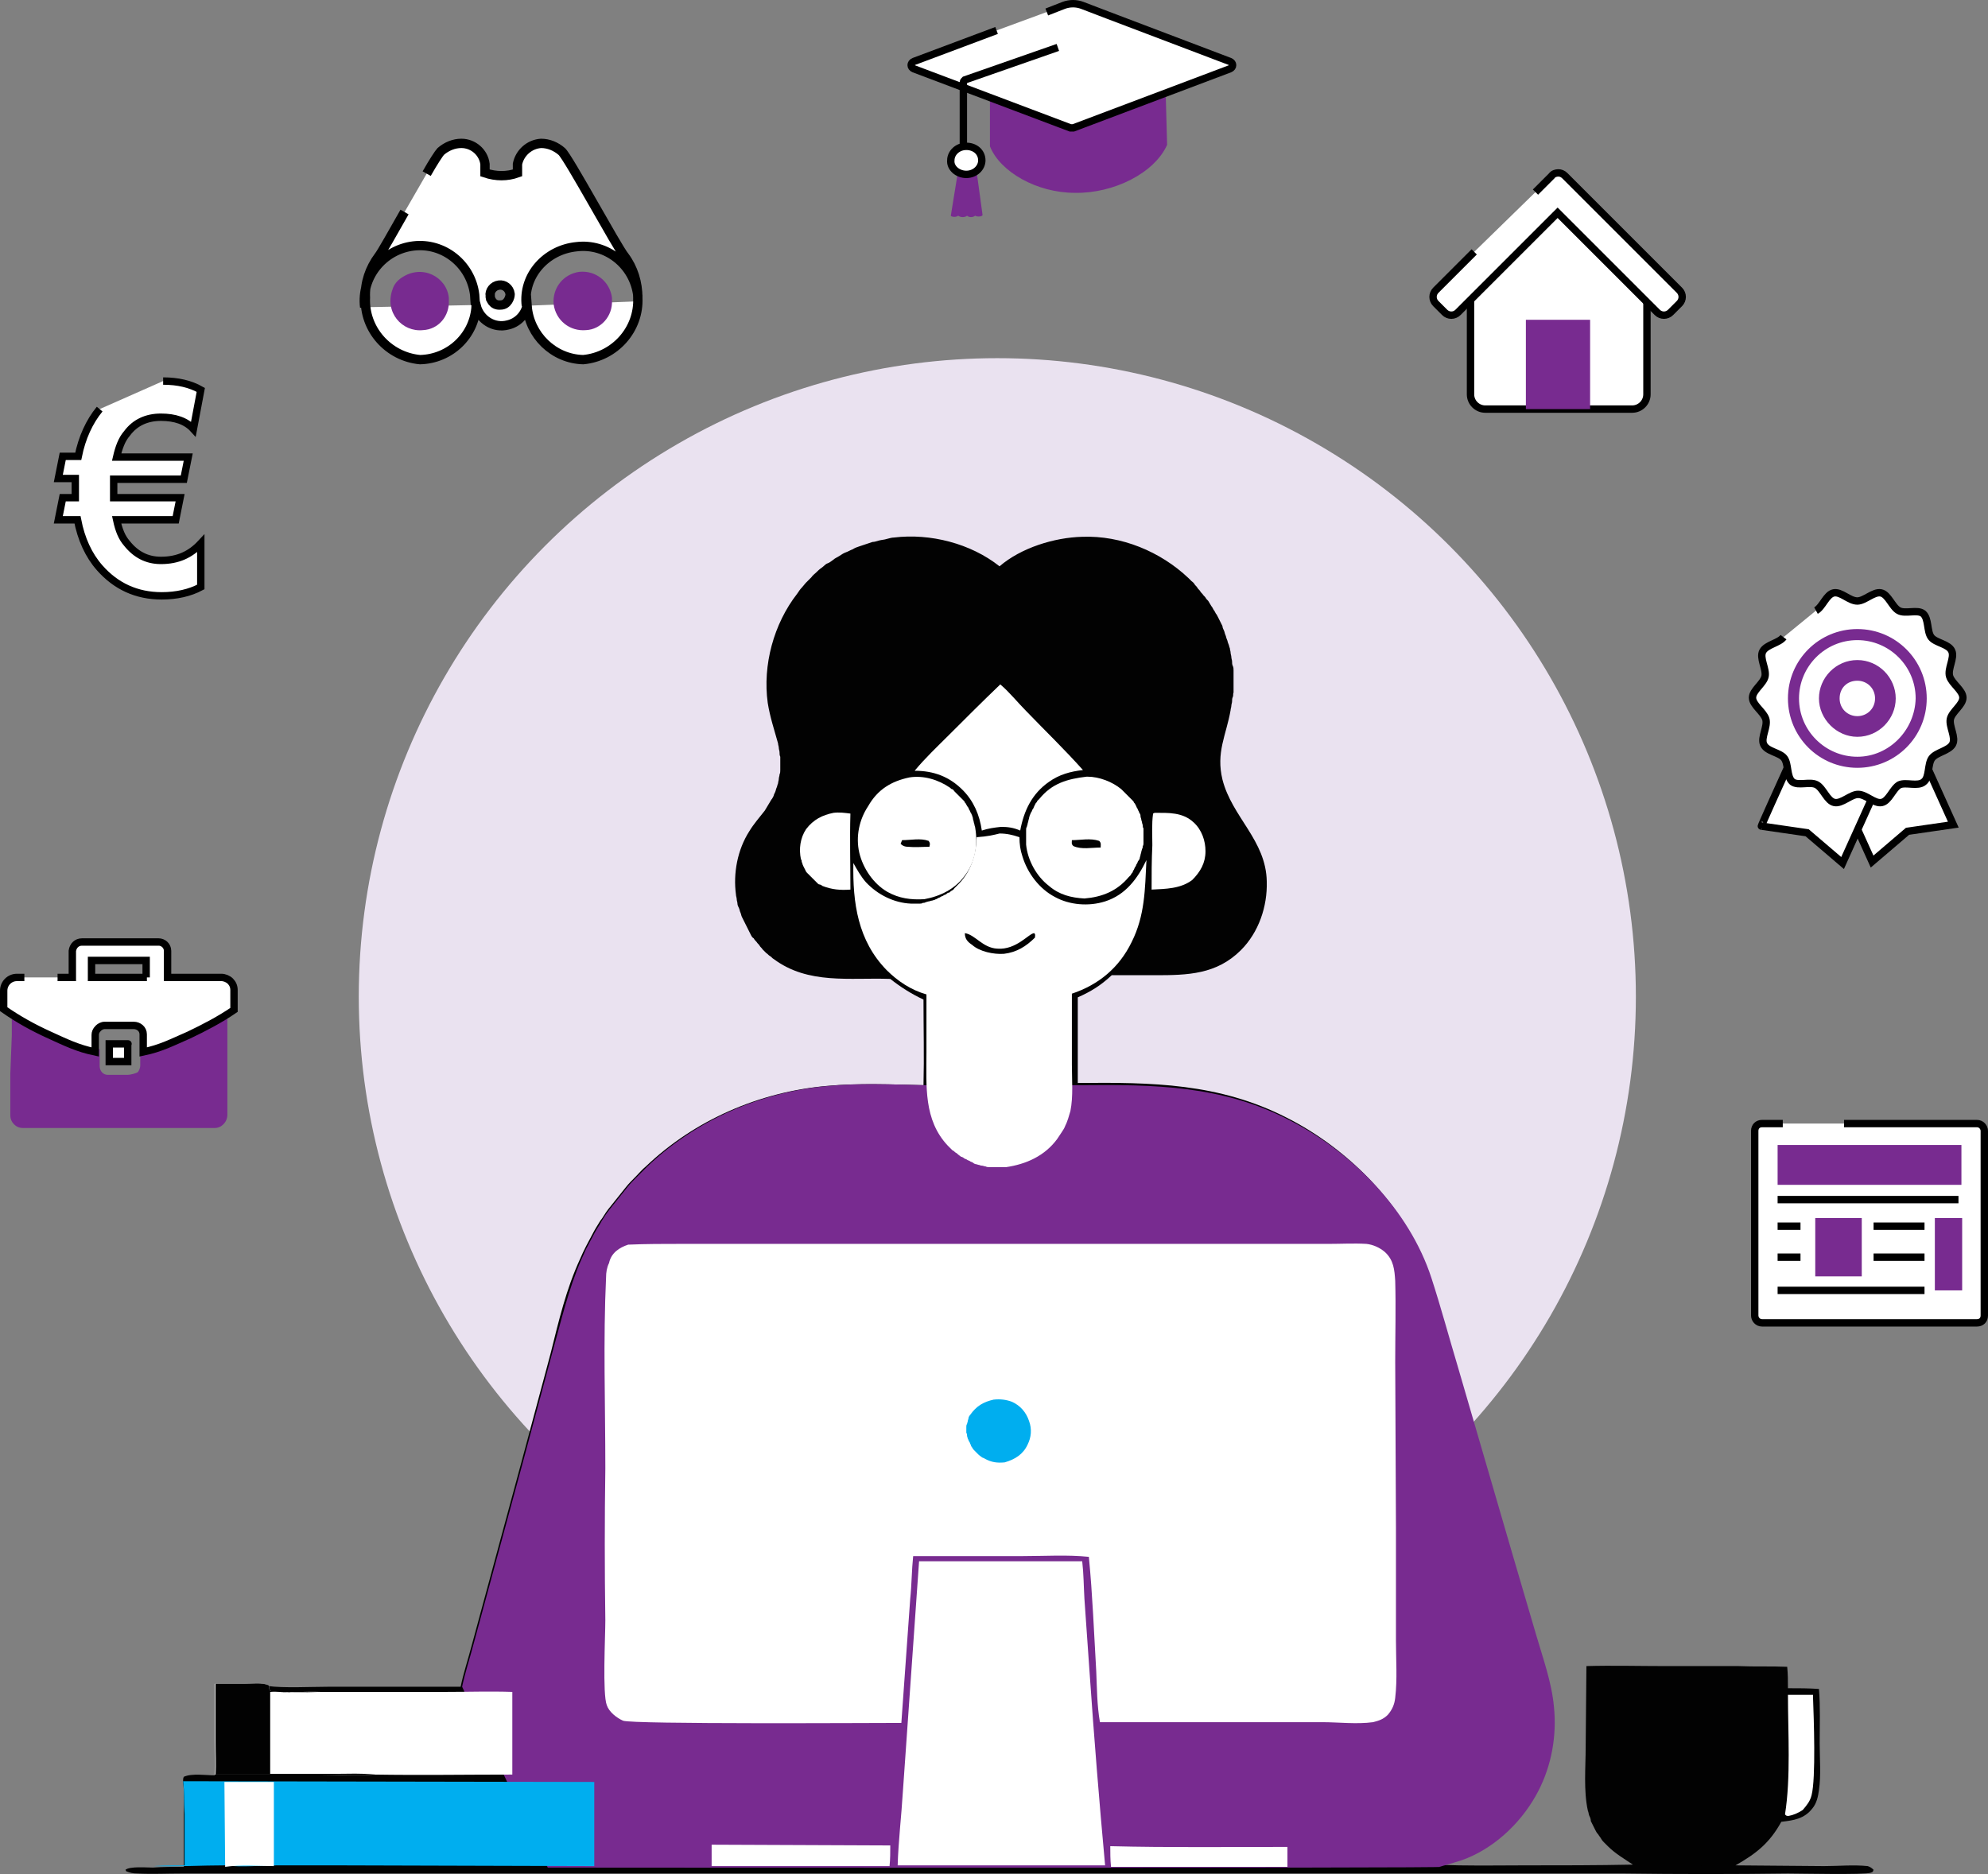 <?xml version="1.0" encoding="UTF-8" standalone="no"?>
<!-- Generator: Adobe Illustrator 22.0.1, SVG Export Plug-In . SVG Version: 6.00 Build 0)  -->

<svg
   version="1.1"
   id="Layer_1"
   x="0px"
   y="0px"
   viewBox="0 0 269.3 253.901"
   xml:space="preserve"
   width="269.3"
   height="253.901"
   xmlns="http://www.w3.org/2000/svg"
   xmlns:svg="http://www.w3.org/2000/svg"><rect x="0" y="0" width="269.3" height="253.901" fill="#808080" stroke="none"/><defs
   id="defs746" />
<style
   type="text/css"
   id="style1">
	.st0{fill:#EAE2F0;}
	.st1{fill:#E1F4FD;}
	.st2{fill:#FFFFFF;}
	.st3{font-family:'Gantari-Bold';}
	.st4{font-size:30px;}
	.st5{fill:none;}
	.st6{font-family:'Gantari-Regular';}
	.st7{font-size:14px;}
	.st8{font-family:'Gantari-SemiBold';}
	.st9{fill:#782B90;}
	.st10{font-size:24px;}
	.st11{font-size:16px;}
	.st12{font-family:'Gantari-Medium';}
	.st13{font-family:'AlbertSans-MediumItalic';}
	.st14{font-size:16.894px;}
	.st15{fill:url(#SVGID_1_);}
	.st16{fill:url(#SVGID_2_);}
	.st17{fill:url(#SVGID_3_);}
	.st18{fill:url(#SVGID_4_);}
	.st19{fill:#231F20;}
	.st20{font-family:'Gantari-BoldItalic';}
	.st21{fill:#10101A;}
	.st22{fill:#00AEEF;}
	.st23{font-size:11.419px;}
	.st24{clip-path:url(#SVGID_6_);fill:#FFFFFF;}
	.st25{clip-path:url(#SVGID_6_);}
	.st26{fill:#020202;}
	.st27{fill:#EAEBF6;}
	.st28{clip-path:url(#SVGID_8_);}
	.st29{fill:#23A9E1;}
	.st30{font-size:18px;}
	.st31{fill:#BCBEC0;}
	.st32{font-size:12px;}
	.st33{font-size:13px;}
	.st34{fill:#FFFFFF;stroke:#000000;stroke-width:0.715;stroke-miterlimit:10;}
	.st35{fill:#FFFFFF;stroke:#000000;stroke-width:0.696;stroke-miterlimit:10;}
	.st36{fill:#010101;}
	.st37{fill:#FFFFFF;stroke:#000000;stroke-width:0.931;stroke-miterlimit:10;}
	.st38{fill-rule:evenodd;clip-rule:evenodd;fill:#FFFFFF;stroke:#000000;stroke-miterlimit:10;}
	.st39{fill-rule:evenodd;clip-rule:evenodd;fill:#782B90;}
	.st40{fill:#FFFFFF;stroke:#000000;stroke-width:0.71;stroke-miterlimit:10;}
	.st41{fill:#FFFFFF;stroke:#000000;stroke-miterlimit:10;}
	.st42{fill:#FFFFFF;stroke:#000000;stroke-width:0.696;stroke-miterlimit:10;}
	.st43{fill:none;stroke:#000000;stroke-miterlimit:10;}
	.st44{fill:#FFFFFF;stroke:#000000;stroke-width:1.263;stroke-miterlimit:10;}
	.st45{fill:#FFFFFF;stroke:#000000;stroke-linecap:round;stroke-linejoin:round;stroke-miterlimit:10;}
	.st46{fill:none;stroke:#782B90;stroke-width:2;stroke-miterlimit:10;}
	.st47{fill:#FFFFFF;stroke:#000000;stroke-linejoin:round;stroke-miterlimit:10;}
	.st48{fill:#F7F6FB;}
	.st49{fill:#FFFFFF;stroke:#000000;stroke-width:0.224;stroke-miterlimit:10;}
	.st50{fill:#FFFFFF;stroke:#000000;stroke-width:0.447;stroke-miterlimit:10;}
</style>

























































































<g
   id="g750"
   transform="translate(-208,-3561.774)"><circle
     class="st0"
     cx="343.1"
     cy="3696.8"
     r="86.5"
     id="circle346" /><g
     id="g367">
	<path
   class="st26"
   d="m 461,3814.6 c -1.9,-0.2 -4,0 -5.9,0 l -12,-0.1 c 2.8,-1.6 4.6,-3 6.2,-5.9 1.7,-0.2 3.1,-0.4 4.2,-1.8 0.6,-0.7 0.8,-1.7 0.9,-2.5 0.3,-2 0.1,-4.3 0.1,-6.3 0,-2.4 0.1,-5 -0.1,-7.4 -1.4,-0.1 -2.8,-0.1 -4.2,-0.1 0,-1 0,-1.9 -0.1,-2.9 -2.2,-0.1 -4.4,0 -6.6,-0.1 h -4.9 c -0.9,0 -1.8,0 -2.8,0 h -0.4 -1.8 c -3.6,0 -7.2,-0.1 -10.7,0 l -0.1,11 c 0,2.7 -0.3,5.9 0.3,8.6 0.1,0.2 0.1,0.5 0.2,0.7 0.1,0.2 0.2,0.4 0.2,0.7 0.1,0.2 0.2,0.4 0.3,0.6 0.1,0.2 0.2,0.4 0.3,0.6 0.1,0.2 0.2,0.4 0.4,0.6 0.1,0.2 0.3,0.4 0.4,0.6 0.1,0.2 0.3,0.4 0.4,0.5 0.2,0.2 0.3,0.3 0.5,0.5 1,1 2.2,1.7 3.4,2.5 -4.9,0.1 -9.8,0.1 -14.8,0.1 -3.9,0 -7.8,0.1 -11.7,-0.1 1.3,-0.4 2.6,-0.7 3.8,-1.2 4.1,-1.7 7.6,-5.2 9.6,-9.1 1.8,-3.5 2.4,-7.5 2.1,-11.4 -0.3,-3.3 -1.5,-6.5 -2.4,-9.7 l -3.2,-10.9 -7.4,-25.4 c -1.2,-4 -2.3,-8.1 -3.6,-12.1 -3,-9.2 -10.8,-17.1 -19.3,-21.4 -9.2,-4.7 -18.3,-4.8 -28.3,-4.7 v -11.6 c 1.8,-0.8 3.1,-1.6 4.6,-3 2,0 3.9,0 5.9,0 4.4,0 8.3,-0.1 11.6,-3.4 2.4,-2.4 3.6,-5.9 3.5,-9.3 -0.1,-5.6 -4.7,-8.7 -6,-13.8 -0.9,-3.7 0.5,-6 1.1,-9.4 0,-0.2 0.1,-0.4 0.1,-0.6 0,-0.2 0.1,-0.4 0.1,-0.6 0,-0.2 0,-0.4 0.1,-0.6 0.1,-0.2 0,-0.4 0.1,-0.6 0,-0.2 0,-0.4 0,-0.6 0,-0.2 0,-0.4 0,-0.6 0,-0.2 0,-0.4 0,-0.6 0,-0.2 0,-0.4 0,-0.6 0,-0.2 0,-0.4 0,-0.6 0,-0.2 0,-0.4 -0.1,-0.6 -0.1,-0.2 -0.1,-0.4 -0.1,-0.6 0,-0.2 -0.1,-0.4 -0.1,-0.6 0,-0.2 -0.1,-0.4 -0.1,-0.6 0,-0.2 -0.1,-0.4 -0.1,-0.6 -0.1,-0.2 -0.1,-0.4 -0.2,-0.6 -0.1,-0.2 -0.1,-0.4 -0.2,-0.6 -0.1,-0.2 -0.1,-0.4 -0.2,-0.6 -0.1,-0.2 -0.1,-0.4 -0.2,-0.6 -0.1,-0.2 -0.2,-0.4 -0.2,-0.6 -0.1,-0.2 -0.2,-0.4 -0.3,-0.6 -0.1,-0.2 -0.2,-0.4 -0.3,-0.6 -0.1,-0.2 -0.2,-0.4 -0.3,-0.5 -0.1,-0.2 -0.2,-0.4 -0.3,-0.5 -0.1,-0.2 -0.2,-0.4 -0.3,-0.5 -0.1,-0.2 -0.2,-0.3 -0.3,-0.5 -0.1,-0.2 -0.2,-0.3 -0.4,-0.5 -0.1,-0.2 -0.2,-0.3 -0.4,-0.5 -0.1,-0.2 -0.3,-0.3 -0.4,-0.5 -0.1,-0.2 -0.3,-0.3 -0.4,-0.5 -0.1,-0.2 -0.3,-0.3 -0.4,-0.5 -0.1,-0.2 -0.3,-0.3 -0.4,-0.4 -0.1,-0.1 -0.3,-0.3 -0.4,-0.4 -3.8,-3.6 -9.1,-5.8 -14.4,-5.6 -3.8,0.1 -8.3,1.5 -11.2,4 -3.9,-3.1 -9.4,-4.5 -14.3,-3.9 -0.3,0 -0.6,0.1 -1,0.2 -0.3,0.1 -0.6,0.1 -1,0.2 -0.4,0.1 -0.6,0.2 -0.9,0.2 -0.3,0.1 -0.6,0.2 -0.9,0.3 -0.3,0.1 -0.6,0.2 -0.9,0.3 -0.3,0.1 -0.6,0.2 -0.9,0.4 -0.3,0.1 -0.6,0.3 -0.9,0.4 -0.3,0.1 -0.6,0.3 -0.9,0.5 -0.3,0.2 -0.6,0.3 -0.8,0.5 -0.3,0.2 -0.5,0.4 -0.8,0.5 -0.3,0.1 -0.5,0.4 -0.8,0.6 -0.3,0.2 -0.5,0.4 -0.7,0.6 -0.2,0.2 -0.5,0.4 -0.7,0.7 -0.2,0.2 -0.5,0.5 -0.7,0.7 -0.2,0.2 -0.4,0.5 -0.6,0.7 -0.2,0.2 -0.4,0.5 -0.6,0.8 -3.2,4.1 -4.7,9.7 -4,14.8 0.3,1.9 0.9,3.7 1.4,5.5 0,0.2 0.1,0.4 0.1,0.6 0,0.2 0.1,0.4 0.1,0.6 0,0.2 0,0.4 0.1,0.6 0,0.2 0,0.4 0,0.6 0,0.2 0,0.4 0,0.6 0,0.2 0,0.4 0,0.6 0,0.2 0,0.4 -0.1,0.6 0,0.2 -0.1,0.4 -0.1,0.6 0,0.2 -0.1,0.4 -0.1,0.6 -0.1,0.2 -0.1,0.4 -0.2,0.6 -0.1,0.2 -0.1,0.4 -0.2,0.6 -0.1,0.2 -0.2,0.4 -0.2,0.5 -0.1,0.2 -0.2,0.4 -0.3,0.5 -0.1,0.2 -0.2,0.3 -0.3,0.5 -0.1,0.2 -0.2,0.3 -0.3,0.5 -0.1,0.2 -0.2,0.3 -0.3,0.5 -0.7,0.9 -1.5,1.8 -2.1,2.8 -1.6,2.5 -2.2,5.7 -1.8,8.6 0,0.2 0.1,0.4 0.1,0.6 0,0.2 0.1,0.4 0.1,0.6 0,0.2 0.1,0.4 0.2,0.6 0.1,0.2 0.1,0.4 0.2,0.6 0.1,0.2 0.1,0.4 0.2,0.6 0.1,0.2 0.2,0.4 0.3,0.6 0.1,0.2 0.2,0.4 0.3,0.6 0.1,0.2 0.2,0.4 0.3,0.6 0.1,0.2 0.2,0.4 0.3,0.6 0.1,0.2 0.2,0.4 0.4,0.5 0.1,0.2 0.3,0.4 0.4,0.5 0.1,0.2 0.3,0.3 0.4,0.5 0.1,0.2 0.3,0.3 0.4,0.5 0.2,0.2 0.3,0.3 0.5,0.5 0.2,0.1 0.3,0.3 0.5,0.4 0.2,0.1 0.3,0.3 0.5,0.4 4.7,3.5 10.3,2.5 15.8,2.7 1.4,1.1 2.8,2 4.5,2.8 0,3.9 0.1,7.7 0,11.6 -4.3,-0.1 -8.8,-0.3 -13.1,0.1 -9.1,0.8 -17.9,4.6 -24.5,10.9 -0.5,0.4 -0.9,0.9 -1.4,1.4 -0.5,0.5 -0.9,0.9 -1.3,1.4 -0.4,0.5 -0.8,1 -1.2,1.5 -0.4,0.5 -0.8,1 -1.2,1.5 -0.4,0.5 -0.7,1.1 -1.1,1.6 -0.3,0.5 -0.7,1.1 -1,1.7 -0.3,0.6 -0.6,1.1 -0.9,1.7 -0.3,0.6 -0.6,1.2 -0.8,1.7 -1.9,4.1 -2.9,8.4 -4,12.8 l -4,14.9 -6.7,24.7 c -0.5,1.9 -1.1,3.7 -1.5,5.6 h -17.9 c -2.2,0 -6.2,0.2 -8.2,-0.1 -0.9,-0.4 -2.2,-0.2 -3.2,-0.2 h -4 c 0,2.6 0,5.2 0,7.8 0,1.5 0.1,3 0,4.5 -1.2,0 -3.1,-0.3 -4.2,0.2 -0.1,0.2 -0.1,0.4 -0.1,0.7 0.2,1.5 0.1,3 0.1,4.5 v 7 c -1.4,0 -2.8,0 -4.2,0.1 -0.8,0 -3.1,-0.2 -3.7,0.3 l 0.1,0.2 c 0.5,0.2 0.9,0.3 1.5,0.3 2,0.1 4,0 6,0 h 14.4 39 142 c 7.4,0.1 14.8,0.1 22.2,0 1.6,0 10.4,0.2 11.2,-0.1 0.3,-0.1 0.3,-0.1 0.4,-0.4 -0.3,-0.3 -0.5,-0.4 -0.8,-0.5 z"
   id="path346" />
	<path
   class="st9"
   d="m 270.6,3790.3 c 0.4,-1.9 1,-3.7 1.5,-5.6 l 6.7,-24.7 4,-14.9 c 1.2,-4.3 2.2,-8.7 4,-12.8 0.3,-0.6 0.5,-1.2 0.8,-1.7 0.3,-0.6 0.6,-1.1 0.9,-1.7 0.3,-0.6 0.7,-1.1 1,-1.7 0.3,-0.5 0.7,-1.1 1.1,-1.6 0.4,-0.5 0.8,-1 1.2,-1.5 0.4,-0.5 0.8,-1 1.2,-1.5 0.4,-0.5 0.9,-1 1.3,-1.4 0.4,-0.4 0.9,-0.9 1.4,-1.4 6.6,-6.3 15.4,-10.1 24.5,-10.9 4.3,-0.4 8.7,-0.2 13.1,-0.1 h 21 c 10,-0.1 19.2,0 28.3,4.7 8.5,4.3 16.3,12.2 19.3,21.4 1.3,4 2.4,8.1 3.6,12.1 l 7.4,25.4 3.2,10.9 c 0.9,3.1 2.1,6.4 2.4,9.7 0.4,3.9 -0.3,7.9 -2.1,11.4 -2,3.9 -5.5,7.4 -9.6,9.1 -1.2,0.5 -2.5,0.8 -3.8,1.2 3.9,0.2 -124.7,0.1 -120.8,0.1 z"
   id="path347" />
	<path
   class="st2"
   d="m 450.2,3791.4 c 1.1,0 2.2,0 3.4,0 v 0.4 c 0.1,2.7 0.4,10.9 -0.2,13.2 -0.2,0.8 -0.6,1.3 -1.2,2 -0.6,0.4 -1.3,0.7 -1.9,0.8 -0.3,0 -0.3,0 -0.5,-0.2 0.8,-5 0.4,-11.1 0.4,-16.2 z"
   id="path348" />
	<path
   class="st2"
   d="m 320.9,3671.9 c 0.8,-0.1 1.5,0 2.3,0.1 -0.1,3.4 0,6.9 0,10.3 -1.4,0.1 -2.5,0 -3.8,-0.5 -0.1,-0.1 -0.3,-0.2 -0.4,-0.2 -0.1,0 -0.2,-0.1 -0.2,-0.1 -0.1,-0.1 -0.1,-0.1 -0.2,-0.2 -0.1,-0.1 -0.1,-0.1 -0.2,-0.2 -0.1,-0.1 -0.1,-0.1 -0.2,-0.2 -0.1,-0.1 -0.1,-0.1 -0.2,-0.2 -0.1,-0.1 -0.1,-0.1 -0.2,-0.2 -0.1,-0.1 -0.1,-0.1 -0.2,-0.2 -0.1,-0.1 -0.1,-0.1 -0.2,-0.2 -0.1,-0.1 -0.1,-0.1 -0.2,-0.2 0,-0.1 -0.1,-0.2 -0.1,-0.2 0,-0.1 -0.1,-0.2 -0.1,-0.2 0,-0.1 -0.1,-0.2 -0.1,-0.2 0,-0.1 -0.1,-0.2 -0.1,-0.2 0,-0.1 -0.1,-0.2 -0.1,-0.3 0,-0.1 -0.1,-0.2 -0.1,-0.3 0,-0.1 0,-0.2 -0.1,-0.3 -0.3,-1.4 -0.1,-2.9 0.7,-4.1 1,-1.3 2.2,-1.9 3.7,-2.2 z"
   id="path349" />
	<path
   class="st2"
   d="m 364.4,3671.9 c 1.9,0 3.8,-0.1 5.3,1.3 1.1,1 1.6,2.5 1.6,3.9 0,1.6 -0.7,2.8 -1.8,3.9 -1.6,1.2 -3.6,1.2 -5.5,1.3 0,-2 0,-4 0.1,-6 0,-1.4 -0.1,-2.9 0.1,-4.3 z"
   id="path350" />
	<path
   class="st2"
   d="m 358.4,3811.9 c 8,0.2 16,0.1 24,0.1 v 2.7 h -23.9 c -0.1,-1 -0.1,-1.9 -0.1,-2.8 z"
   id="path351" />
	<path
   class="st2"
   d="m 304.4,3811.7 24.2,0.1 c 0,0.9 0,1.9 -0.1,2.8 h -24.1 z"
   id="path352" />
	<path
   class="st2"
   d="m 331.2,3667.1 c 1.9,-0.3 3.9,0.3 5.5,1.4 0.1,0.1 0.2,0.2 0.3,0.2 0.1,0 0.2,0.2 0.3,0.3 0.1,0.1 0.2,0.2 0.3,0.3 0.1,0.1 0.2,0.2 0.3,0.3 0.1,0.1 0.2,0.2 0.3,0.3 0.1,0.1 0.2,0.2 0.3,0.3 0.1,0.1 0.2,0.2 0.2,0.3 0.1,0.1 0.2,0.2 0.2,0.3 0.1,0.1 0.1,0.2 0.2,0.3 0.1,0.1 0.1,0.2 0.2,0.4 0.1,0.1 0.1,0.2 0.2,0.4 0.1,0.1 0.1,0.2 0.2,0.4 0,0.1 0.1,0.2 0.1,0.4 0,0.1 0.1,0.3 0.1,0.4 0,0.1 0.1,0.3 0.1,0.4 0,0.1 0.1,0.3 0.1,0.4 0.4,2.3 0,4.7 -1.4,6.5 -1.3,1.8 -3.3,2.8 -5.5,3.2 -1.8,0.1 -3.4,-0.1 -5,-1 -1.9,-1.1 -3.3,-3.2 -3.8,-5.3 -0.5,-2.2 0,-4.5 1.2,-6.3 1.3,-2.3 3.2,-3.4 5.6,-3.9 z"
   id="path353" />
	<path
   class="st26"
   d="m 330.2,3675.6 c 1.2,0 2.5,-0.3 3.6,0.1 0.2,0.3 0.2,0.4 0.1,0.8 -1,0 -1.9,0.1 -2.9,0 -0.4,0 -0.7,-0.1 -1,-0.4 z"
   id="path354" />
	<path
   class="st2"
   d="m 355.2,3667 c 0,0 0.1,0 0.1,0 1.6,0 3.4,0.7 4.6,1.7 0.1,0.1 0.2,0.2 0.3,0.3 0.1,0.1 0.2,0.2 0.3,0.3 0.1,0.1 0.2,0.2 0.3,0.3 0.1,0.1 0.2,0.2 0.3,0.3 0.1,0.1 0.2,0.2 0.3,0.3 0.1,0.1 0.2,0.2 0.2,0.3 0.1,0.1 0.2,0.2 0.2,0.3 0.1,0.1 0.1,0.2 0.2,0.4 0.1,0.1 0.1,0.2 0.2,0.4 0.1,0.1 0.1,0.3 0.2,0.4 0.1,0.1 0.1,0.3 0.1,0.4 0,0.1 0.1,0.3 0.1,0.4 0,0.1 0.1,0.3 0.1,0.4 0,0.1 0.1,0.3 0.1,0.4 0,0.1 0,0.3 0.1,0.4 0,0.1 0,0.3 0,0.4 0,0.1 0,0.3 0,0.4 0,0.1 0,0.3 0,0.4 0,0.1 0,0.3 0,0.4 0,0.1 0,0.3 0,0.4 0,0.1 0,0.3 -0.1,0.4 0,0.1 0,0.3 -0.1,0.4 0,0.1 -0.1,0.3 -0.1,0.4 0,0.1 -0.1,0.3 -0.1,0.4 0,0.1 -0.1,0.3 -0.1,0.4 0,0.1 -0.1,0.3 -0.2,0.4 -0.1,0.1 -0.1,0.3 -0.2,0.4 -0.1,0.1 -0.1,0.3 -0.2,0.4 -0.1,0.1 -0.1,0.2 -0.2,0.4 -0.1,0.1 -0.1,0.2 -0.2,0.4 -0.1,0.1 -0.2,0.2 -0.2,0.3 -0.1,0.1 -0.2,0.2 -0.3,0.3 -1.6,1.9 -3.6,2.7 -6,2.9 -1.8,-0.1 -3.4,-0.5 -4.8,-1.7 -1.7,-1.3 -2.9,-3.5 -3.1,-5.6 0,-0.1 0,-0.3 0,-0.4 0,-0.1 0,-0.3 0,-0.4 0,-0.1 0,-0.3 0,-0.4 0,-0.1 0,-0.3 0,-0.4 0,-0.1 0,-0.3 0,-0.4 0,-0.1 0,-0.3 0.1,-0.4 0,-0.1 0.1,-0.3 0.1,-0.4 0,-0.1 0.1,-0.3 0.1,-0.4 0,-0.1 0.1,-0.3 0.1,-0.4 0,-0.1 0.1,-0.3 0.1,-0.4 0.1,-0.1 0.1,-0.3 0.2,-0.4 0.1,-0.1 0.1,-0.3 0.2,-0.4 0.1,-0.1 0.1,-0.2 0.2,-0.4 0.1,-0.2 0.1,-0.2 0.2,-0.4 0.1,-0.1 0.2,-0.2 0.2,-0.3 0.1,-0.1 0.2,-0.2 0.3,-0.3 1.7,-2.1 3.8,-2.7 6.4,-3 z"
   id="path355" />
	<path
   class="st26"
   d="m 353.2,3675.6 c 1.2,0 2.5,-0.3 3.7,0.1 0.3,0.3 0.2,0.5 0.2,0.9 -1.2,0 -2.6,0.3 -3.7,-0.2 -0.3,-0.3 -0.2,-0.4 -0.2,-0.8 z"
   id="path356" />
	<path
   class="st2"
   d="m 343.5,3654.5 c 1.2,1 2.4,2.5 3.5,3.6 2.6,2.7 5.2,5.2 7.7,8 -1.7,0.2 -3.2,0.6 -4.6,1.6 -2.3,1.6 -3.4,3.9 -3.9,6.6 -0.9,-0.4 -1.7,-0.5 -2.6,-0.5 -0.9,0.1 -1.7,0.2 -2.6,0.5 -0.3,-2.1 -1.1,-4 -2.6,-5.5 -1.8,-1.8 -3.9,-2.6 -6.5,-2.6 1.4,-1.7 3.1,-3.3 4.7,-4.9 2.2,-2.2 4.5,-4.5 6.9,-6.8 z"
   id="path357" />
	<path
   class="st2"
   d="m 241.2,3789.9 c 0.9,0 2.3,-0.2 3.2,0.2 0.1,0.3 0,0.6 0.3,0.8 2.2,0.3 4.5,0 6.7,0.1 h 17 c 3,0 6,-0.1 9,0 v 11.2 c -6.2,0 -12.5,0.1 -18.7,0 -2.5,0.2 -5,0 -7.5,0 h -14.1 c 0.1,-1.5 0,-3 0,-4.5 0,-2.6 0,-5.2 0,-7.8 z"
   id="path358" />
	<path
   class="st26"
   d="m 241.2,3789.9 c 0.9,0 2.3,-0.2 3.2,0.2 0.1,0.3 0,0.6 0.3,0.8 2.2,0.3 4.5,0 6.7,0.1 -2.3,0.1 -4.5,0 -6.8,0 0,3.7 0,7.4 0,11.1 h 8.9 c 1.7,0 3.5,-0.1 5.3,0.1 -2.5,0.2 -5,0 -7.5,0 h -14.1 c 0.1,-1.5 0,-3 0,-4.5 0,-2.6 0,-5.2 0,-7.8 z"
   id="path359" />
	<path
   class="st26"
   d="m 442.5,3788.5 c 2.3,0 4.6,-0.1 6.8,0 0.1,3.1 0,6.2 0,9.4 0,2.8 0.3,6 -0.3,8.7 -0.6,2.7 -2.5,5 -4.8,6.4 -2.7,1.7 -5.4,1.6 -8.5,1.6 -1.5,0 -3,0 -4.5,-0.4 -1.7,-0.4 -3.2,-1.3 -4.5,-2.5 -0.2,-0.2 -0.3,-0.3 -0.5,-0.5 -0.1,-0.2 -0.3,-0.3 -0.4,-0.5 -0.1,-0.2 -0.3,-0.4 -0.4,-0.6 -0.1,-0.2 -0.2,-0.4 -0.4,-0.6 -0.1,-0.2 -0.2,-0.4 -0.3,-0.6 -0.1,-0.2 -0.2,-0.4 -0.3,-0.6 -0.1,-0.2 -0.2,-0.4 -0.2,-0.6 0,-0.2 -0.1,-0.4 -0.2,-0.7 -0.6,-2.4 -0.3,-5.3 -0.3,-7.8 v -10.8 z"
   id="path360" />
	<path
   class="st22"
   d="m 232.8,3803.1 55.7,0.1 v 11.4 l -34.6,-0.1 c -2.8,0 -5.6,0 -8.3,0 -2.3,0 -4.8,0.3 -7.1,0 -3.2,0 -6.5,0.2 -9.7,0.1 1.4,-0.1 2.8,-0.1 4.2,-0.1 v -7 c -0.1,-1.4 0,-3 -0.2,-4.4 z"
   id="path361" />
	<path
   class="st2"
   d="m 238.4,3803.2 c 2.2,0 4.4,0 6.7,0 v 11.4 c -2.1,0 -4.5,-0.2 -6.6,0.1 z"
   id="path362" />
	<path
   class="st2"
   d="m 343.4,3674.7 c 1,0 1.8,0.2 2.7,0.5 0,0.9 0.1,1.7 0.4,2.6 0.7,2.3 2.3,4.4 4.4,5.5 2,1.1 4.6,1.3 6.8,0.6 2.8,-0.9 4.4,-3.1 5.6,-5.6 -0.2,4 -0.2,7.5 -2,11.1 -1.7,3.5 -4.5,5.8 -8.1,7 0,3.2 0,6.4 0,9.6 0,2.1 0.2,4.3 -0.2,6.3 -0.1,0.3 -0.2,0.7 -0.3,1 -0.1,0.3 -0.2,0.6 -0.4,1 -0.1,0.3 -0.3,0.6 -0.5,0.9 -0.2,0.3 -0.4,0.6 -0.6,0.9 -1.7,2.3 -4.2,3.4 -6.9,3.8 -0.4,0 -0.9,0 -1.3,0 -0.2,0 -0.3,0 -0.5,0 -0.2,0 -0.3,0 -0.5,0 -0.2,0 -0.3,0 -0.5,-0.1 -0.2,0 -0.3,-0.1 -0.5,-0.1 -0.2,0 -0.3,-0.1 -0.4,-0.1 -0.1,0 -0.3,-0.1 -0.4,-0.1 -0.1,0 -0.3,-0.1 -0.4,-0.2 -0.1,-0.1 -0.3,-0.1 -0.4,-0.2 -0.1,-0.1 -0.3,-0.1 -0.4,-0.2 -0.1,-0.1 -0.3,-0.1 -0.4,-0.2 -0.1,-0.1 -0.3,-0.2 -0.4,-0.2 -0.1,-0.1 -0.3,-0.2 -0.4,-0.3 -0.1,-0.1 -0.2,-0.2 -0.4,-0.3 -0.1,-0.1 -0.2,-0.2 -0.4,-0.3 -0.1,-0.1 -0.2,-0.2 -0.3,-0.3 -0.1,-0.1 -0.2,-0.2 -0.3,-0.3 -3.3,-3.5 -2.9,-8.1 -2.9,-12.6 0,-2.6 0,-5.3 0,-7.9 -2.1,-0.6 -3.9,-1.8 -5.4,-3.3 -3.9,-4 -4.6,-9.1 -4.5,-14.5 0.5,0.9 1,1.8 1.7,2.6 1.6,1.7 3.8,2.8 6.1,2.9 0.1,0 0.3,0 0.4,0 0.1,0 0.3,0 0.4,0 0.1,0 0.3,0 0.4,0 0.1,0 0.3,0 0.4,-0.1 0.1,0 0.3,0 0.4,-0.1 0.1,0 0.3,-0.1 0.4,-0.1 0.1,0 0.3,-0.1 0.4,-0.1 0.1,0 0.3,-0.1 0.4,-0.1 0.1,-0.1 0.3,-0.1 0.4,-0.2 0.1,-0.1 0.3,-0.1 0.4,-0.2 0.1,-0.1 0.3,-0.1 0.4,-0.2 0.1,-0.1 0.3,-0.1 0.4,-0.2 0.1,-0.1 0.2,-0.2 0.4,-0.2 0.1,-0.1 0.2,-0.2 0.4,-0.3 0.2,-0.1 0.2,-0.2 0.3,-0.3 0.1,-0.1 0.2,-0.2 0.3,-0.3 1.9,-1.8 2.6,-4.1 2.7,-6.6 1.5,-0.1 2.3,-0.3 3.1,-0.5 z"
   id="path363" />
	<path
   class="st26"
   d="m 338.7,3688.2 c 1.4,0.2 2.4,2 4.4,2.1 2.6,0.2 4.3,-2.1 5,-2.1 0.2,0.2 0.1,0.3 0.1,0.6 -1.2,1.2 -2.5,2 -4.2,2.2 -1.4,0.1 -3.3,-0.3 -4.3,-1.2 -0.6,-0.4 -1,-0.8 -1,-1.6 z"
   id="path364" />
	<path
   class="st2"
   d="m 350,3773.3 c 1.5,0 3.1,0 4.6,0 0.2,1.7 0.2,3.4 0.3,5.1 l 0.7,10 c 0.6,8.7 1.3,17.4 2.1,26.1 h -20.3 -7.8 c 0.1,-3.3 0.5,-6.6 0.7,-9.9 l 2.2,-31.3 z"
   id="path365" />
	<path
   class="st2"
   d="m 293.1,3730.4 c 0,0 0.1,0 0.1,0 2.3,-0.1 4.7,-0.1 7,-0.1 h 11.8 34.6 31.4 10 c 1.7,0 3.4,-0.1 5.1,0 0.9,0.1 1.8,0.5 2.5,1.1 1.2,1.1 1.3,2.4 1.4,3.9 0.1,3.6 0,7.3 0,11 l 0.1,22.4 c 0,5.1 0,10.2 0,15.3 0,2.6 0.2,5.3 -0.1,7.8 -0.1,0.9 -0.4,1.6 -1,2.3 -0.6,0.6 -1.2,0.8 -2,1 -2.2,0.3 -4.7,0 -6.9,0 H 371.4 357 c -0.4,-2.3 -0.4,-4.6 -0.5,-6.9 -0.3,-5.1 -0.5,-10.4 -1,-15.5 -2.9,-0.3 -6,-0.1 -8.9,-0.1 -5,0 -9.9,0 -14.9,0 -0.2,1.9 -0.2,3.9 -0.4,5.8 l -1.2,16.8 c -4,0 -36.4,0.2 -37.7,-0.3 -0.9,-0.4 -1.9,-1.2 -2.2,-2.1 -0.6,-1.5 -0.2,-9.3 -0.2,-11.5 -0.1,-6.9 -0.1,-13.7 0,-20.6 0,-8.6 -0.3,-17.4 0.1,-25.9 0,-0.6 0.1,-1.3 0.4,-1.9 0.3,-1.4 1.4,-2.1 2.6,-2.5 z"
   id="path366" />
	<path
   class="st22"
   d="m 342.6,3751.4 c 0.9,-0.1 1.7,0 2.5,0.3 1.1,0.5 1.9,1.4 2.3,2.6 0.4,1.1 0.3,2.2 -0.2,3.2 -0.6,1.3 -1.7,2 -3.1,2.4 -1,0.1 -1.8,0 -2.7,-0.5 -0.1,-0.1 -0.3,-0.1 -0.4,-0.2 -0.1,-0.1 -0.3,-0.2 -0.4,-0.3 -0.1,-0.1 -0.2,-0.2 -0.3,-0.3 -0.1,-0.1 -0.2,-0.2 -0.3,-0.3 -0.1,-0.1 -0.2,-0.2 -0.3,-0.4 -0.1,-0.1 -0.2,-0.3 -0.2,-0.4 -0.1,-0.1 -0.1,-0.3 -0.2,-0.4 -0.1,-0.1 -0.1,-0.3 -0.2,-0.4 0,-0.1 -0.1,-0.3 -0.1,-0.4 0,-0.1 0,-0.3 -0.1,-0.4 0,-0.1 0,-0.3 0,-0.4 0,-0.1 0,-0.3 0,-0.4 0,-0.1 0,-0.3 0.1,-0.4 0,-0.1 0.1,-0.3 0.1,-0.4 0,-0.1 0.1,-0.3 0.1,-0.4 0,-0.1 0.1,-0.3 0.2,-0.4 0.9,-1.3 1.9,-1.8 3.2,-2.1 z"
   id="path367" />
</g><g
     id="g644">
	<path
   class="st9"
   d="m 353.6,3579 c -0.1,0 -0.2,0 -0.4,0 l -11.1,-4.4 v 7 c 1.4,3.5 6.4,6.3 11.5,6.3 5.3,0.1 10.8,-2.7 12.5,-6.5 l -0.2,-7.3 z"
   id="path639" />
	<path
   class="st41"
   d="m 349.8,3563.4 2.3,-0.9 c 0.8,-0.3 1.7,-0.3 2.5,0 l 3.4,1.3 16.6,6.3 c 0.5,0.2 0.5,0.8 0,1 l -21.2,8 c -0.1,0 -0.2,0 -0.4,0 l -21.2,-8 c -0.5,-0.2 -0.5,-0.8 0,-1 l 11.2,-4.2"
   id="path640" />
	<path
   class="st9"
   d="m 338,3583.6 -1.2,7.4 c 0,0.1 0.6,0.3 1,0 0.4,0.3 1,0.2 1.2,0 0.2,0.2 0.7,0.3 1.1,0 0.3,0.2 1,0.1 1,-0.1 l -1,-7.3 c -0.2,0 -2.1,-0.1 -2.1,0 z"
   id="path641" />
	<g
   id="g643">
		<path
   class="st43"
   d="m 339.1,3583.6 c 0,0.2 -0.1,0.3 -0.3,0.3 -0.1,0 -0.3,-0.1 -0.3,-0.3 v -10.7 0 c 0,-0.1 0.1,-0.2 0.2,-0.3 l 12.6,-4.4"
   id="path642" />
		<path
   class="st41"
   d="m 338.9,3585.4 c 1.2,0 2.1,-0.9 2.1,-1.9 0,-1.1 -0.9,-1.9 -2.1,-1.9 -1.2,0 -2.1,0.9 -2.1,1.9 -0.1,1 0.9,1.9 2.1,1.9 z"
   id="path643" />
	</g>
</g><g
     id="g645">
	<path
   class="st41"
   d="m 431.1,3602.6 v 12.6 c 0,1.1 -0.9,2 -2,2 h -19.9 c -1.1,0 -2,-0.9 -2,-2 v -13.6 c 0,-1.1 0.9,-2 2,-2 l 10,-11.1 10,11.1 c 1.1,0 2,0.9 2,2"
   id="path644" />
	<rect
   x="414.7"
   y="3605.1"
   class="st9"
   width="8.7"
   height="12.1"
   id="rect644" />
	<path
   class="st41"
   d="m 407.7,3595.9 -5.2,5.2 c -0.5,0.5 -0.5,1.3 0,1.8 l 1.2,1.2 c 0.5,0.5 1.3,0.5 1.8,0 l 13.5,-13.5 13.5,13.5 c 0.5,0.5 1.3,0.5 1.8,0 l 1.2,-1.2 c 0.5,-0.5 0.5,-1.3 0,-1.8 L 420,3585.6 c -0.3,-0.3 -0.6,-0.4 -0.9,-0.4 -0.3,0 -0.7,0.1 -0.9,0.4 l -2.2,2.2"
   id="path645" />
</g><g
     id="g653">
	<path
   class="st41"
   d="m 463.7,3653.8 -11,5 8.9,19.7 4.8,-4.1 6.2,-0.9 z"
   id="path650" />
	<path
   class="st41"
   d="m 455.5,3654 11,5 -8.9,19.7 -4.8,-4.1 -6.2,-0.9 c -0.1,0 8.9,-19.7 8.9,-19.7 z"
   id="path651" />
	<path
   class="st41"
   d="m 454,3644.5 c 0.9,-0.5 1.4,-2.2 2.4,-2.4 1,-0.2 2.1,1.1 3.2,1.1 1,0 2.2,-1.3 3.2,-1.1 1,0.2 1.5,1.9 2.4,2.4 0.9,0.5 2.5,-0.2 3.3,0.4 0.8,0.7 0.5,2.4 1.1,3.2 0.6,0.8 2.4,0.9 2.8,1.9 0.4,0.9 -0.6,2.4 -0.3,3.4 0.3,1 1.8,1.9 1.8,2.9 0,1 -1.5,1.9 -1.7,2.9 -0.2,1 0.8,2.5 0.3,3.4 -0.5,0.9 -2.2,1.1 -2.8,1.9 -0.6,0.8 -0.3,2.6 -1.1,3.2 -0.8,0.7 -2.4,0 -3.3,0.4 -0.9,0.5 -1.4,2.2 -2.4,2.4 -1,0.2 -2.1,-1.1 -3.2,-1.1 -1,0 -2.2,1.3 -3.2,1.1 -1,-0.2 -1.5,-1.9 -2.4,-2.4 -0.9,-0.5 -2.5,0.2 -3.3,-0.4 -0.8,-0.7 -0.5,-2.4 -1.1,-3.2 -0.6,-0.8 -2.4,-0.9 -2.8,-1.9 -0.4,-0.9 0.6,-2.4 0.3,-3.4 -0.3,-1 -1.8,-1.9 -1.8,-2.9 0,-1 1.5,-1.9 1.7,-2.9 0.2,-1 -0.8,-2.5 -0.3,-3.4 0.5,-0.9 2.2,-1.1 2.8,-1.9"
   id="path652" />
	<path
   class="st9"
   d="m 459.6,3651.2 c -2.9,0 -5.2,2.4 -5.2,5.2 0,2.8 2.4,5.2 5.2,5.2 2.9,0 5.2,-2.4 5.2,-5.2 0,-2.8 -2.3,-5.2 -5.2,-5.2 z m 0,7.6 c -1.3,0 -2.4,-1 -2.4,-2.4 0,-1.4 1,-2.4 2.4,-2.4 1.3,0 2.4,1 2.4,2.4 0,1.4 -1.1,2.4 -2.4,2.4 z m 0,-11.8 c -5.2,0 -9.4,4.2 -9.4,9.4 0,5.2 4.2,9.4 9.4,9.4 5.2,0 9.4,-4.2 9.4,-9.4 0,-5.2 -4.2,-9.4 -9.4,-9.4 z m 0,17.3 c -4.3,0 -7.9,-3.5 -7.9,-7.9 0,-4.3 3.5,-7.9 7.9,-7.9 4.3,0 7.9,3.5 7.9,7.9 -0.1,4.3 -3.6,7.9 -7.9,7.9 z"
   id="path653" />
</g><g
     id="g655">
	<g
   id="Group_601_4_">
		<path
   id="Path_94_2_"
   class="st44"
   d="m 262.8,3590.5 c -1.6,2.8 -3.1,5.5 -3.5,6 -1.2,1.6 -1.9,3.6 -1.8,5.6 -0.2,4.3 3.1,8 7.4,8.4 4.1,-0.1 7.4,-3.3 7.6,-7.3 0.5,1.9 2.4,3.1 4.3,2.6 1.3,-0.3 2.3,-1.3 2.6,-2.6 0.3,4 3.6,7.2 7.6,7.3 4.3,-0.4 7.6,-4.1 7.4,-8.4 0,-2 -0.6,-4 -1.8,-5.6 -1,-1.2 -7.6,-13.4 -8.5,-14.2 -0.8,-0.7 -1.8,-1.1 -2.8,-1.1 -1.6,0.1 -2.9,1.3 -3.2,2.8 0,0.3 0,0.8 0,1.2 -1.4,0.5 -2.9,0.5 -4.4,0 0,-0.4 0,-0.9 0,-1.2 -0.2,-1.6 -1.6,-2.8 -3.2,-2.8 -1,0 -2,0.4 -2.8,1.1 -0.2,0.2 -1,1.4 -1.9,3 m 8.6,16.6 c -0.1,-0.7 0.4,-1.4 1.2,-1.5 0.7,-0.1 1.4,0.4 1.5,1.2 0,0 0,0.1 0,0.1 0,0.3 -0.3,1.4 -1.3,1.4 -1.1,0.1 -1.4,-0.9 -1.4,-1.2 z m 4.9,1.3 c -0.5,-4.1 2.7,-7.6 6.8,-8 4.1,-0.5 7.8,2.5 8.3,6.6 0,0.3 0,0.6 0,0.8 m -37,0.8 c -0.5,-4.1 2.5,-7.8 6.6,-8.3 4.1,-0.5 7.8,2.5 8.3,6.6 0,0.3 0.1,1.2 0.1,1.4" />
	</g>
	<path
   class="st9"
   d="m 287.4,3606.5 c -2.2,0.2 -4.1,-1.3 -4.4,-3.5 -0.2,-2.2 1.3,-4.1 3.5,-4.4 2.2,-0.2 4.1,1.3 4.4,3.5 0,0.1 0,0.3 0,0.4 0.1,2.1 -1.5,3.9 -3.5,4 z"
   id="path654" />
	<path
   class="st9"
   d="m 265.3,3606.5 c -2.8,0.3 -5.3,-2.4 -4.1,-5.6 0.2,-0.6 0.6,-1.1 1.2,-1.5 2.8,-1.9 6.1,-0.1 6.4,2.7 0,0.1 0,0.3 0,0.4 0.1,2.1 -1.4,3.9 -3.5,4 z"
   id="path655" />
</g><path
     class="st41"
     d="m 230.1,3613.4 c 2,0 3.7,0.4 5.1,1.2 l -1,5.3 c -1,-1.1 -2.5,-1.6 -4.4,-1.6 -1.9,0 -3.5,0.7 -4.6,2.2 -0.7,0.8 -1.1,1.9 -1.4,3.2 h 9.7 l -0.6,3 h -9.5 c 0,0.3 0,0.7 0,1.1 0,0.4 0,0.9 0,1.4 h 9 l -0.6,3 h -8 c 0.3,1.4 0.7,2.4 1.4,3.2 1.2,1.5 2.7,2.3 4.6,2.3 2.3,0 4,-0.8 5.4,-2.3 v 5.9 c -1.5,0.8 -3.3,1.2 -5.3,1.2 -3.4,0 -6.2,-1.3 -8.4,-3.8 -1.5,-1.7 -2.5,-3.9 -3,-6.5 h -2.6 l 0.6,-3 h 1.7 c 0,-0.3 0,-0.6 0,-1 0,-0.6 0,-1.1 0,-1.6 h -2.3 l 0.6,-3 h 2.1 c 0.5,-2.5 1.5,-4.7 2.9,-6.4"
     id="path656" /><g
     id="g659">
	<path
   class="st9"
   d="m 209.4,3707.2 v 5.7 c 0,0.5 0.2,0.9 0.5,1.2 0.3,0.3 0.7,0.5 1.2,0.5 h 26 c 0.9,0 1.7,-0.8 1.7,-1.8 v -14.3 c -1.6,1.1 -3.3,2.1 -5,2.9 -2.3,1.1 -4.4,1.9 -6.8,2.4 -0.1,0 0.1,0 0,0 v 0 2.3 c 0,0.3 -0.1,0.6 -0.3,0.9 -0.2,0.2 -1.1,0.4 -1.4,0.4 h -2.7 c -0.6,0 -1.1,-0.5 -1.1,-1.2 v -2.3 h -0.2 c -2.4,-0.5 -4.2,-1.4 -6.5,-2.4 -1.8,-0.9 -3.5,-1.9 -5.2,-3 v 3.5"
   id="path657" />
	<path
   class="st41"
   d="m 211.3,3694.2 h -1 c -1,0 -1.8,0.8 -1.8,1.8 v 2.5 c 2,1.4 4,2.5 6.2,3.5 2.2,1 3.8,1.8 6.2,2.3 v -2.3 c 0,-0.3 0.1,-0.6 0.4,-0.9 0.2,-0.2 0.5,-0.4 0.9,-0.4 h 3.9 c 0.7,0 1.3,0.5 1.3,1.2 v 2.4 c 2.4,-0.5 3.9,-1.3 6.2,-2.3 2.1,-1 4.2,-2.1 6.1,-3.4 v -2.7 c 0,-0.5 -0.2,-0.9 -0.5,-1.2 -0.3,-0.3 -0.8,-0.5 -1.2,-0.5 h -7.3 v -3.6 c 0,0 0,0 0,0 0,-0.7 -0.6,-1.2 -1.2,-1.2 h -10.4 c -0.7,0 -1.2,0.5 -1.3,1.2 v 3.6 h -2 m 12.1,0 h -7.5 v -2.2 c 0,0 0,-0.1 0,-0.1 0,0 0.1,0 0.1,0 h 7.2 v 0 c 0,0 0.1,0 0.1,0 0,0 0,0.1 0,0.1 v 2.2 z"
   id="path658" />
	<path
   class="st41"
   d="m 225.2,3703.2 h -2.3 c 0,0 -0.1,0 -0.1,0 0,0 0,0 0,0 v 2.4 c 0,0 0,0 0,0 0,0 0.1,0 0.1,0 h 2.3 c 0,0 0.1,0 0.1,0 0,0 0,0 0,0 v -2.4 c 0.1,0 0,0 -0.1,0 0.1,0 0.1,0 0,0 z"
   id="path659" />
</g><g
     id="g667">
	<path
   class="st38"
   d="m 449.5,3714 h -2.8 c -0.6,0 -1,0.4 -1,1 v 11.4 9 4.6 c 0,0.5 0.4,1 1,1 h 29.1 c 0.6,0 1,-0.4 1,-1 v -25 c 0,-0.5 -0.4,-1 -1,-1 h -18"
   id="path660" />
	<polygon
   class="st39"
   points="473.7,3722.3 448.8,3722.3 448.8,3716.9 473.7,3716.9 "
   id="polygon660" />
	<polygon
   class="st9"
   points="453.9,3734.7 460.2,3734.7 460.2,3728.8 460.2,3726.8 453.9,3726.8 "
   id="polygon661" />
	<polygon
   class="st9"
   points="470.1,3726.8 473.8,3726.8 473.8,3735.8 473.8,3736.6 470.1,3736.6 "
   id="polygon662" />
	<line
   class="st38"
   x1="473.3"
   y1="3724.3"
   x2="448.8"
   y2="3724.3"
   id="line662" />
	<line
   class="st38"
   x1="451.9"
   y1="3732.1"
   x2="448.8"
   y2="3732.1"
   id="line663" />
	<line
   class="st38"
   x1="468.7"
   y1="3732.1"
   x2="461.8"
   y2="3732.1"
   id="line664" />
	<line
   class="st38"
   x1="451.9"
   y1="3727.9"
   x2="448.8"
   y2="3727.9"
   id="line665" />
	<line
   class="st38"
   x1="468.7"
   y1="3727.9"
   x2="461.8"
   y2="3727.9"
   id="line666" />
	<line
   class="st38"
   x1="468.7"
   y1="3736.6"
   x2="448.8"
   y2="3736.6"
   id="line667" />
</g></g>




</svg>
